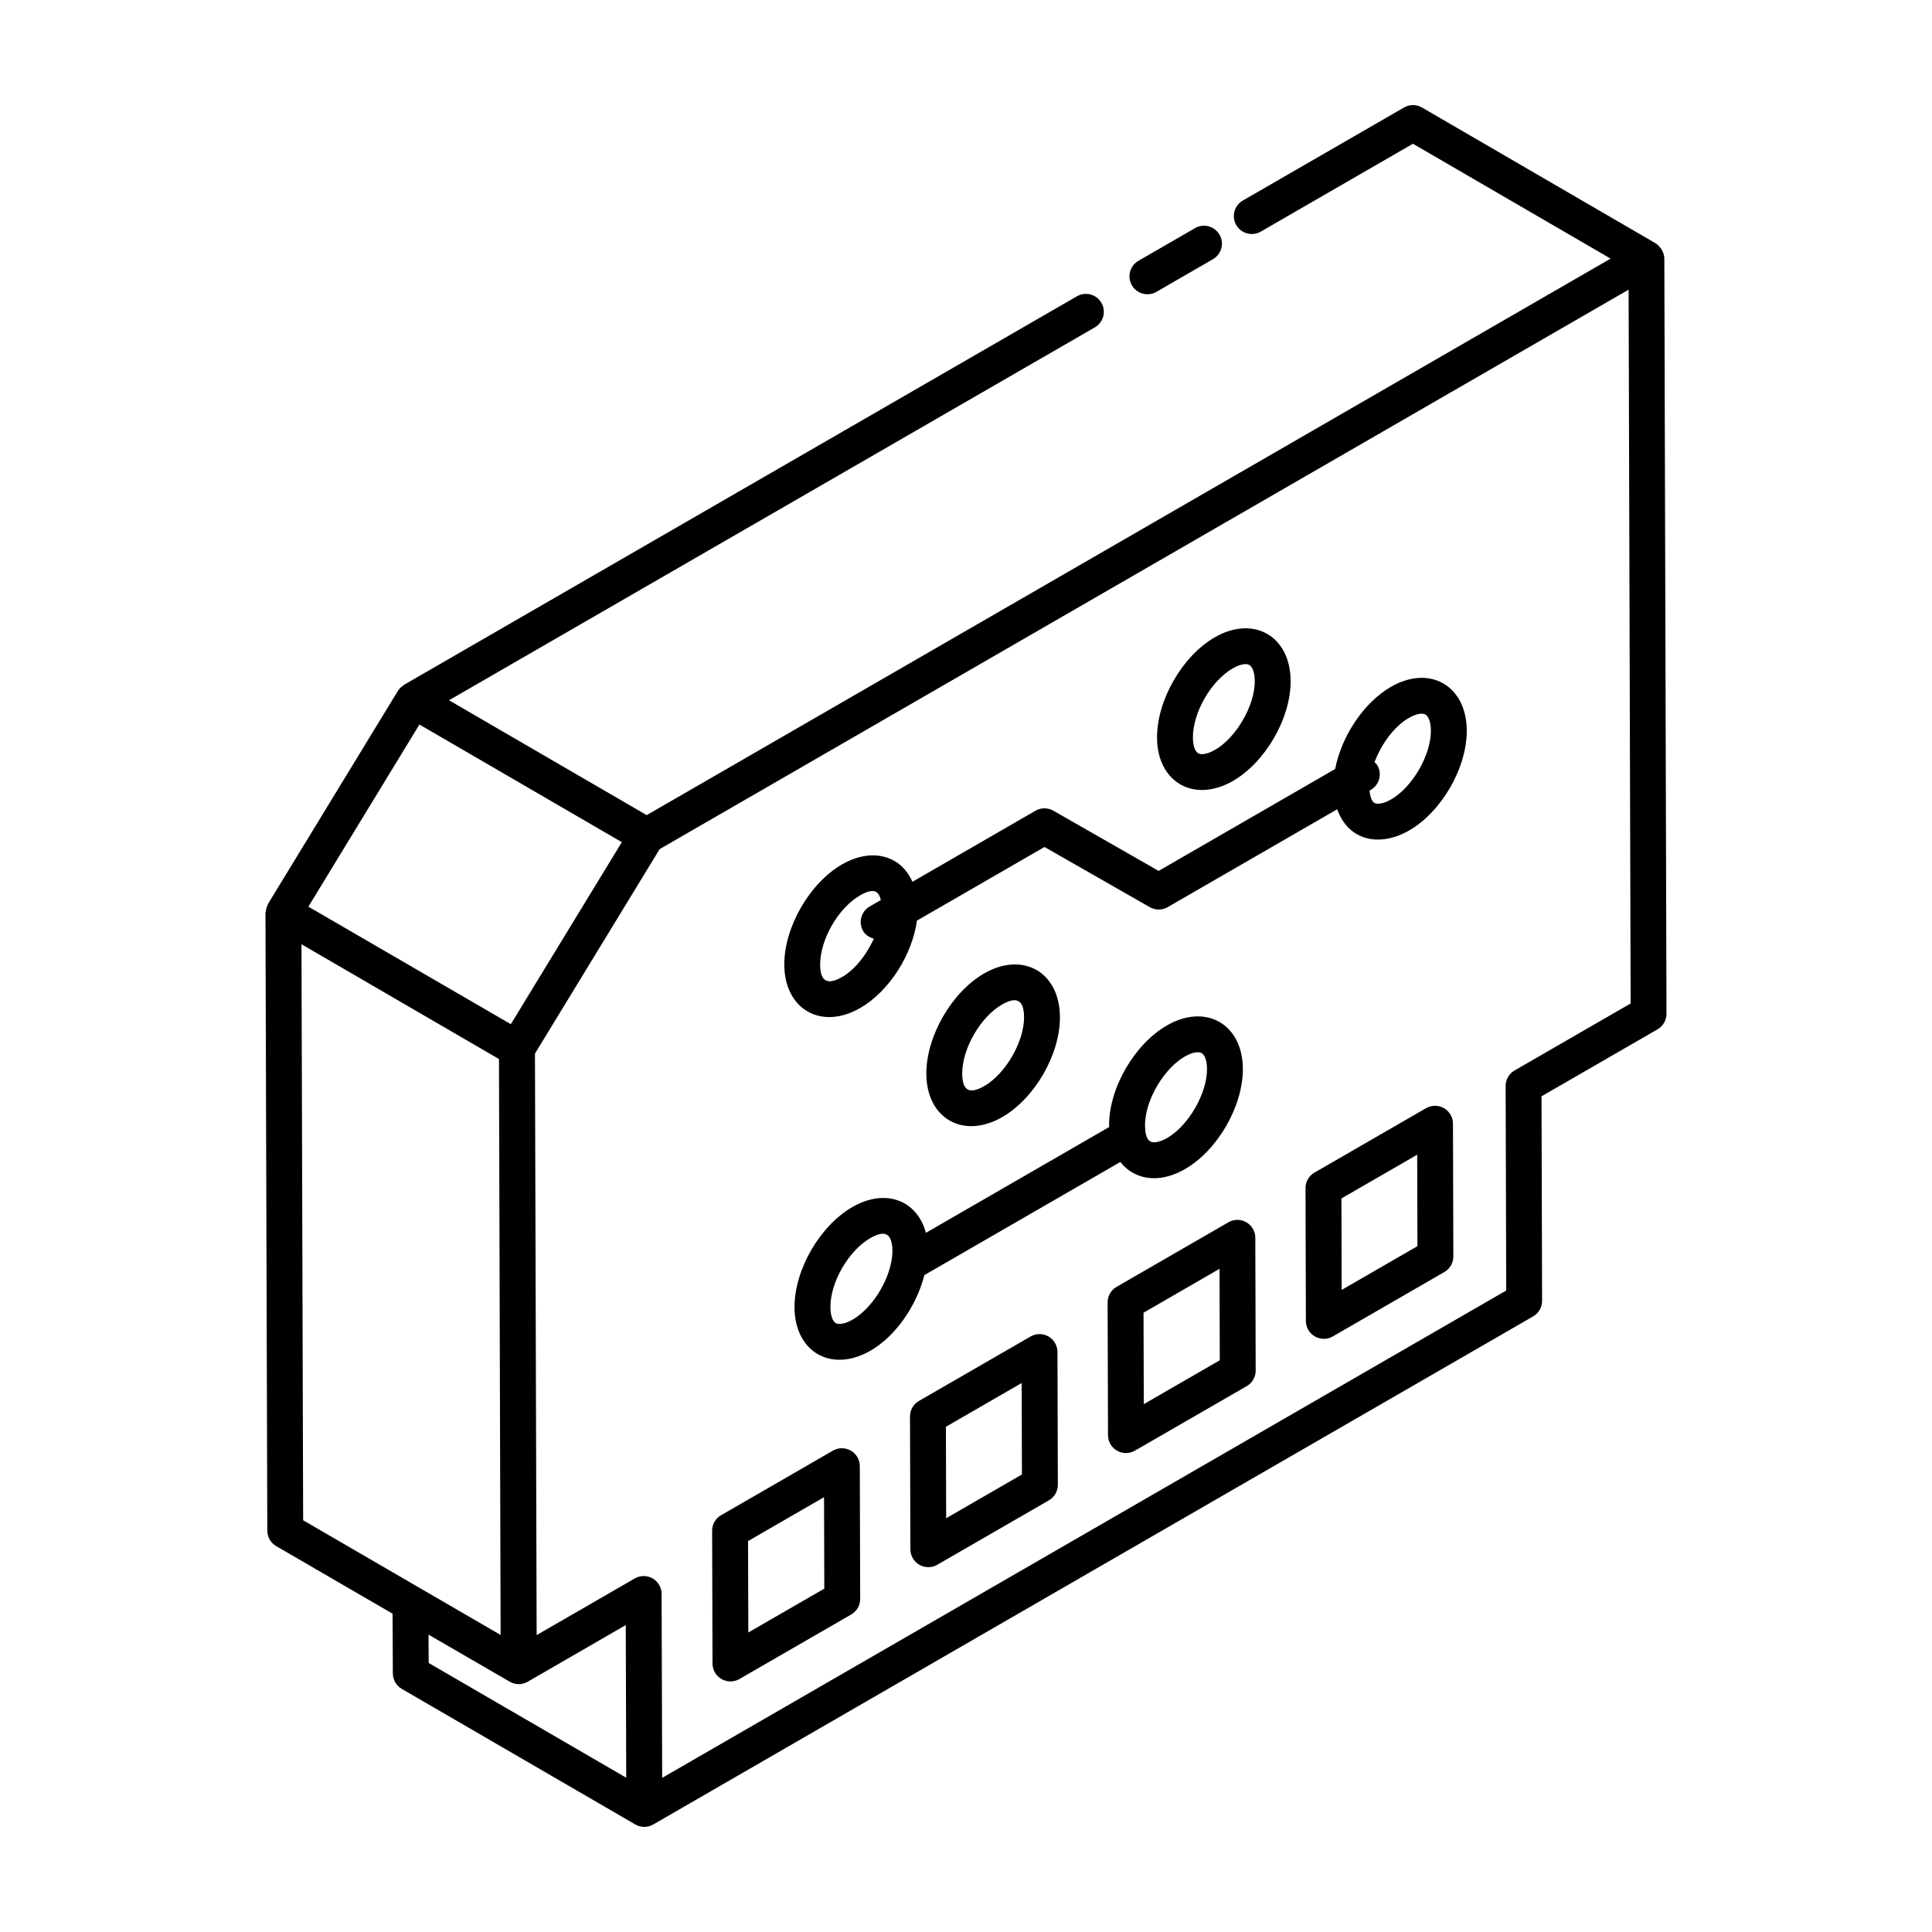 <?xml version="1.0" encoding="UTF-8"?>
<!-- Uploaded to: ICON Repo, www.iconrepo.com, Generator: ICON Repo Mixer Tools -->
<svg fill="#000000" width="800px" height="800px" version="1.1" viewBox="144 144 512 512" xmlns="http://www.w3.org/2000/svg">
 <g>
  <path d="m450.45 221.35 14.996-8.66c2.273-1.312 3.055-4.219 1.742-6.492-1.316-2.277-4.238-3.059-6.492-1.742l-14.996 8.66c-2.273 1.312-3.055 4.219-1.742 6.492 0.883 1.527 2.481 2.375 4.121 2.375 0.809 0.004 1.625-0.199 2.371-0.633z"/>
  <path d="m214.84 549.64c0.004 1.691 0.906 3.25 2.363 4.102l30.828 17.898 0.078 15.844c0.008 1.68 0.91 3.238 2.367 4.086l61.887 35.934c1.496 0.863 3.316 0.844 4.762 0 8.129-4.734 232.22-134.1 233.17-134.65 1.477-0.844 2.383-2.422 2.375-4.121l-0.152-54.203 30.742-17.75c1.477-0.844 2.383-2.422 2.375-4.121l-0.57-200.12c-0.008-1.945-1.41-3.543-2.363-4.094l-0.008-0.008c-0.004 0-0.004-0.004-0.008-0.008h-0.012l-61.828-35.934c-1.48-0.855-3.297-0.855-4.766-0.008l-42.723 24.664c-2.273 1.312-3.055 4.219-1.742 6.492s4.223 3.039 6.492 1.742l40.336-23.293 52.383 30.445-255.45 147.48-52.387-30.441 171.16-98.824c2.273-1.312 3.055-4.219 1.742-6.492-1.316-2.285-4.227-3.055-6.492-1.742l-178.27 102.93c-0.062 0.035-0.086 0.109-0.148 0.148-0.598 0.379-1.141 0.852-1.535 1.496l-34.391 56.402c-0.004 0.004-0.004 0.008-0.004 0.012-0.09 0.145-0.098 0.316-0.172 0.469-0.254 0.539-0.41 1.098-0.449 1.688-0.008 0.102-0.078 0.188-0.078 0.289zm40.309-213.63 53.641 31.172-29.418 48.242-53.648-31.148zm-31.254 58.227 52.34 30.422 0.434 152.62c-5.301-3.078-55.422-32.184-52.332-30.391zm33.672 182.96c0.949 0.551 6.238 3.613 21.531 12.477 0.734 0.426 1.559 0.641 2.379 0.641 0.82 0 1.645-0.215 2.375-0.641l25.98-15.012c0.004 0.957 0.133 43.129 0.125 40.449l-52.355-30.406zm287.82-149.52c-1.477 0.844-2.383 2.422-2.375 4.121l0.152 54.203-223.68 129.15c-0.004-0.961-0.16-51.965-0.148-48.738-0.008-2.598-2.106-4.742-4.754-4.742-0.82 0-1.645 0.215-2.375 0.641l-25.988 15.004-0.449-154.1 33.043-54.191 222.2-128.29 34.586-19.969 0.539 189.16z"/>
  <path d="m369.48 528.43c-1.473-0.836-3.285-0.844-4.75 0.008l-29.633 17.109c-1.477 0.844-2.383 2.422-2.375 4.121l0.102 35.184c0.004 1.699 0.914 3.269 2.383 4.113 1.473 0.84 3.277 0.848 4.75-0.008l29.625-17.098c1.477-0.844 2.383-2.422 2.375-4.121l-0.098-35.191c0-1.703-0.91-3.269-2.379-4.117zm-27.168 48.199-0.07-24.23 20.141-11.633 0.066 24.238z"/>
  <path d="m421.86 498.18c-1.473-0.836-3.285-0.844-4.75 0.008l-29.574 17.07c-1.477 0.844-2.383 2.422-2.375 4.121l0.102 35.191c0.004 1.699 0.914 3.269 2.383 4.113 1.473 0.84 3.277 0.848 4.75-0.008l29.57-17.07c1.477-0.844 2.383-2.422 2.375-4.121l-0.098-35.191c-0.008-1.699-0.918-3.269-2.383-4.113zm-27.117 48.168-0.07-24.238 20.082-11.594 0.066 24.238z"/>
  <path d="m474.29 467.91c-1.473-0.844-3.285-0.844-4.75 0.008l-29.633 17.109c-1.477 0.844-2.383 2.422-2.375 4.121l0.102 35.184c0.004 1.699 0.914 3.269 2.383 4.113 1.473 0.84 3.277 0.848 4.75-0.008l29.625-17.098c1.477-0.844 2.383-2.422 2.375-4.121l-0.098-35.191c-0.004-1.703-0.91-3.269-2.379-4.117zm-27.172 48.199-0.07-24.23 20.141-11.633 0.066 24.238z"/>
  <path d="m526.67 437.67c-1.473-0.836-3.285-0.836-4.75 0.008l-29.57 17.07c-1.477 0.844-2.383 2.422-2.375 4.121l0.098 35.191c0.004 1.699 0.914 3.269 2.383 4.113 1.473 0.84 3.277 0.848 4.75-0.008l29.57-17.07c1.477-0.844 2.383-2.422 2.375-4.121l-0.098-35.191c-0.004-1.699-0.914-3.269-2.383-4.113zm-27.113 48.168-0.066-24.238 20.078-11.594 0.066 24.238z"/>
  <path d="m470.77 350.94c8.586-4.961 15.289-16.574 15.262-26.449-0.027-11.875-9.754-17.547-20.098-11.605-8.609 4.973-15.336 16.648-15.309 26.586 0.031 11.805 9.762 17.465 20.145 11.469zm-0.082-29.816c1.266-0.734 2.469-1.125 3.379-1.125 0.398 0 0.746 0.078 1.016 0.23 0.883 0.512 1.438 2.152 1.445 4.289 0.02 6.441-4.891 14.941-10.508 18.184-2.25 1.289-3.797 1.328-4.481 0.93-0.859-0.496-1.402-2.102-1.406-4.188-0.02-6.621 4.812-15.012 10.555-18.32z"/>
  <path d="m409.64 440.02c8.582-4.965 15.281-16.578 15.254-26.438-0.031-12.066-9.895-17.496-20.094-11.605-8.609 4.965-15.336 16.645-15.309 26.578 0.027 11.77 9.711 17.484 20.148 11.465zm-0.09-29.816c3.785-2.168 5.816-1.336 5.836 3.398 0.02 6.441-4.891 14.945-10.504 18.195-3.727 2.141-5.875 1.516-5.887-3.258-0.016-6.629 4.816-15.023 10.555-18.336z"/>
  <path d="m440.91 451.93c1.129 1.438 2.531 2.582 4.199 3.324 4.219 1.891 8.953 0.871 12.953-1.449 8.609-4.965 15.336-16.617 15.309-26.523-0.027-11.863-9.812-17.492-20.145-11.52h-0.004c-8.465 4.891-15.336 16.441-15.305 26.531 0 0.129 0.035 0.242 0.039 0.371l-48.586 28.051c-2.258-8.496-10.562-11.988-19.508-6.82-8.609 4.965-15.336 16.617-15.309 26.523 0.031 11.918 9.805 17.492 20.145 11.52 6.664-3.848 12.18-11.855 14.27-20.023zm6.746-12.234c1.031-6.144 5.473-12.895 10.332-15.707 1.852-1.066 3.566-1.41 4.457-0.902 0.871 0.5 1.422 2.117 1.426 4.215 0.02 6.481-4.914 15.02-10.559 18.277-2.106 1.215-3.625 1.301-4.332 0.992-1.785-0.789-1.676-4.816-1.324-6.875zm-77.703 54.02c-2.238 1.273-3.773 1.309-4.465 0.918-0.867-0.5-1.414-2.125-1.422-4.234-0.02-6.602 4.812-14.965 10.555-18.277 3.883-2.242 5.191-0.969 5.68 1.289 0.316 1.441 0.23 3.086-0.016 4.547-1.023 6.168-5.469 12.945-10.332 15.758z"/>
  <path d="m512.61 326.02c-7.246 4.188-13.105 13.125-14.781 21.773l-46.777 27.004-27.906-15.953c-1.473-0.844-3.281-0.832-4.734 0.008l-32.605 18.832c-1.059-2.371-2.644-4.301-4.769-5.519-3.926-2.262-8.98-1.918-13.883 0.902-8.609 4.973-15.336 16.645-15.309 26.578 0.027 11.855 9.824 17.461 20.145 11.465 7.644-4.406 13.766-14.09 15.004-23.133l33.809-19.52 27.906 15.953c1.461 0.84 3.273 0.816 4.734-0.008l44.93-25.938c3.043 8.523 11.426 10.031 19.078 5.609 8.582-4.953 15.285-16.57 15.258-26.441-0.035-11.93-9.812-17.539-20.098-11.613zm-145.38 76.859c-3.887 2.246-5.871 1.316-5.879-3.258-0.02-6.629 4.812-15.016 10.555-18.324 3.969-2.289 5.012-0.871 5.527 1.219l-2.961 1.711c-2.273 1.312-3.055 4.219-1.742 6.492 0.645 1.113 1.711 1.715 2.856 2.043-1.945 4.207-4.941 8.145-8.355 10.117zm145.46-47.039c-2.254 1.289-3.789 1.324-4.473 0.93-0.715-0.41-1.125-1.684-1.277-3.254l0.336-0.195c2.273-1.312 3.055-4.219 1.742-6.492-0.199-0.34-0.492-0.578-0.754-0.852 1.82-4.812 5.184-9.457 9.102-11.719 1.824-1.055 3.5-1.402 4.387-0.891 0.887 0.512 1.445 2.152 1.449 4.293 0.012 6.445-4.894 14.938-10.512 18.18z"/>
 </g>
</svg>